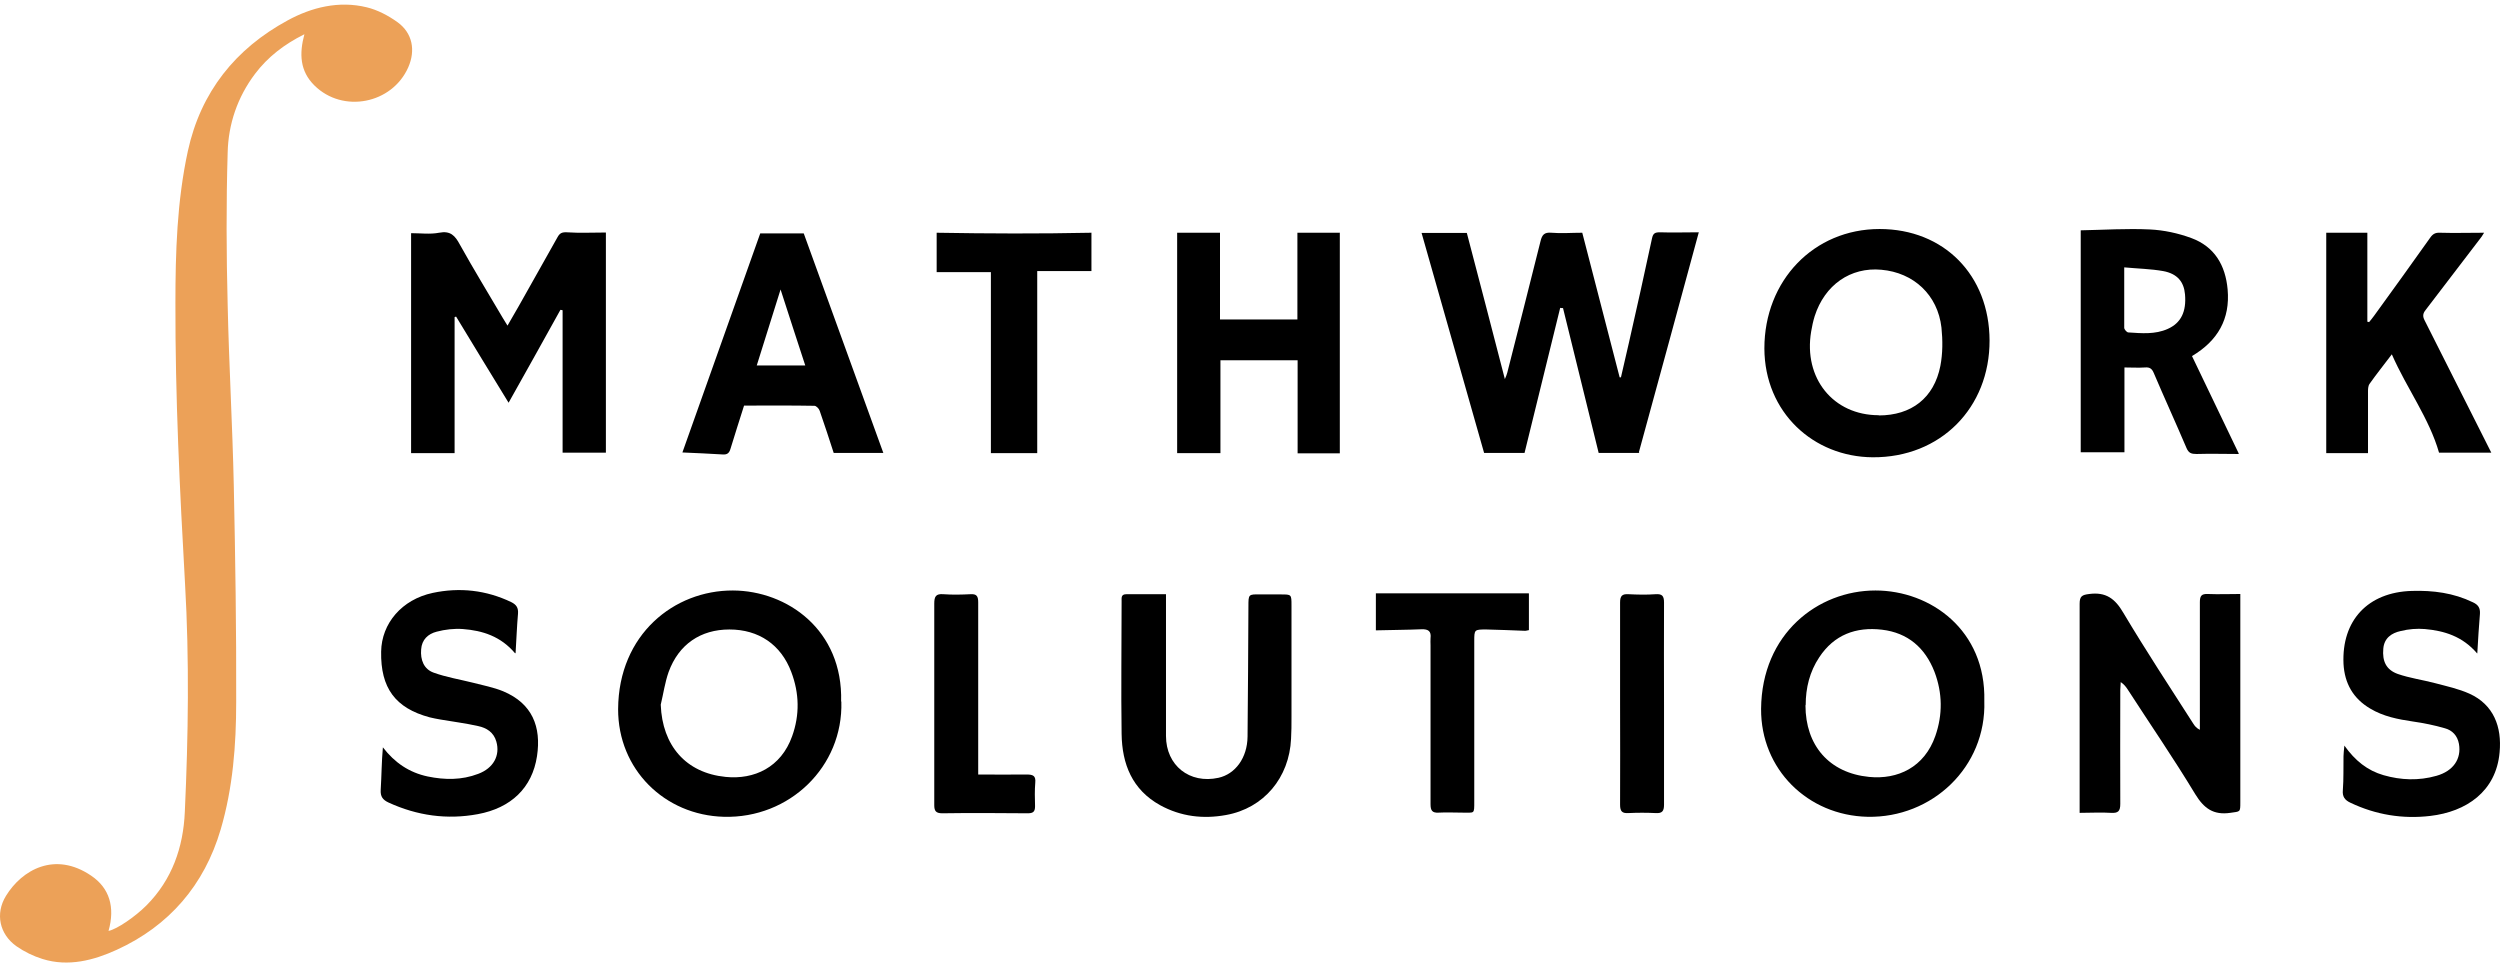 <svg viewBox="0 0 149 58" fill="none" xmlns="http://www.w3.org/2000/svg">
<path d="M18.116 2.054C16.944 2.642 15.966 3.386 15.198 4.404C14.155 5.788 13.608 7.394 13.569 9.092C13.478 12.121 13.491 15.15 13.569 18.166C13.647 21.757 13.856 25.348 13.934 28.939C14.025 33.234 14.09 37.543 14.077 41.839C14.077 44.398 13.882 46.957 13.152 49.438C12.175 52.755 10.077 55.183 6.963 56.606C5.595 57.233 4.07 57.638 2.533 57.155C1.985 56.985 1.451 56.724 0.982 56.397C-0.034 55.679 -0.295 54.452 0.356 53.394C1.308 51.84 3.275 50.718 5.438 52.193C6.52 52.924 6.871 54.06 6.468 55.483C6.976 55.379 8.057 54.635 8.722 53.969C10.259 52.428 10.924 50.496 11.015 48.394C11.223 43.863 11.289 39.319 11.028 34.788C10.715 29.226 10.442 23.663 10.455 18.088C10.455 15.046 10.546 12.004 11.197 9C11.966 5.475 14.038 2.903 17.139 1.218C18.572 0.435 20.201 0.03 21.856 0.435C22.508 0.592 23.146 0.931 23.693 1.323C24.592 1.976 24.775 3.007 24.332 4.013C23.367 6.193 20.436 6.768 18.742 5.096C17.869 4.235 17.83 3.203 18.142 2.041L18.116 2.054Z" fill="#ECA158"/>
<path d="M97.703 26.993H95.28C94.563 24.094 93.86 21.222 93.156 18.362C93.104 18.362 93.052 18.362 92.987 18.349C92.283 21.209 91.579 24.081 90.863 26.993H88.452C87.214 22.632 85.977 18.284 84.726 13.884H87.423C88.165 16.717 88.921 19.603 89.69 22.593C89.768 22.41 89.807 22.319 89.833 22.214C90.498 19.603 91.162 16.991 91.814 14.38C91.905 14.001 92.035 13.832 92.465 13.871C93.052 13.923 93.651 13.871 94.303 13.871C95.032 16.704 95.788 19.603 96.531 22.488C96.557 22.488 96.583 22.488 96.609 22.488C96.765 21.809 96.922 21.13 97.078 20.451C97.547 18.375 98.016 16.299 98.459 14.21C98.524 13.91 98.629 13.845 98.928 13.845C99.671 13.871 100.427 13.845 101.248 13.845C100.062 18.206 98.889 22.541 97.677 26.954L97.703 26.993Z" fill="black"/>
<path d="M33.401 18.467C32.892 19.381 32.384 20.295 31.876 21.209C31.368 22.11 30.873 23.011 30.312 24.003C29.244 22.266 28.215 20.569 27.185 18.872C27.159 18.872 27.133 18.885 27.094 18.898V27.006H24.501V13.897C25.061 13.897 25.635 13.975 26.169 13.871C26.846 13.74 27.12 14.04 27.407 14.576C28.228 16.051 29.114 17.501 29.974 18.963C30.052 19.093 30.13 19.224 30.247 19.407C30.482 18.989 30.703 18.61 30.925 18.232C31.694 16.861 32.462 15.503 33.231 14.132C33.361 13.897 33.492 13.832 33.778 13.845C34.547 13.897 35.316 13.858 36.111 13.858V26.98H33.531V18.493C33.531 18.493 33.453 18.467 33.413 18.467H33.401Z" fill="black"/>
<path d="M118.578 20.282C118.591 24.303 115.659 27.28 111.607 27.254C108.088 27.228 105.17 24.59 105.157 20.765C105.157 16.717 108.102 13.649 112.024 13.649C115.854 13.649 118.565 16.391 118.578 20.295V20.282ZM111.971 24.76C113.913 24.76 115.268 23.729 115.646 21.809C115.789 21.065 115.789 20.282 115.711 19.524C115.49 17.579 114.056 16.247 112.128 16.077C110.291 15.908 108.753 16.978 108.154 18.846C108.062 19.146 107.997 19.446 107.945 19.759C107.476 22.541 109.261 24.747 111.971 24.747V24.76Z" fill="black"/>
<path d="M50.144 41.813C50.261 45.704 47.043 48.785 43.147 48.681C39.603 48.589 36.827 45.847 36.84 42.257C36.866 37.804 40.189 35.18 43.681 35.193C46.913 35.206 50.248 37.543 50.131 41.813H50.144ZM39.381 42.008C39.472 44.424 40.867 46.069 43.251 46.304C44.945 46.474 46.548 45.743 47.212 43.876C47.668 42.609 47.642 41.316 47.16 40.05C46.548 38.418 45.219 37.517 43.473 37.517C41.753 37.517 40.45 38.405 39.85 40.05C39.629 40.677 39.538 41.343 39.381 41.995V42.008Z" fill="black"/>
<path d="M118.265 41.774C118.395 45.73 115.138 48.759 111.307 48.681C107.737 48.602 104.935 45.847 104.961 42.244C105 37.765 108.349 35.193 111.776 35.193C115.059 35.193 118.369 37.556 118.265 41.774ZM107.606 42.035C107.606 44.424 109.013 46.069 111.398 46.304C113.105 46.474 114.695 45.73 115.346 43.863C115.789 42.596 115.776 41.303 115.294 40.037C114.734 38.601 113.704 37.713 112.167 37.53C110.616 37.347 109.313 37.83 108.427 39.175C107.854 40.037 107.619 41.003 107.619 42.022L107.606 42.035Z" fill="black"/>
<path d="M123.946 48.446V47.532C123.946 43.68 123.946 39.841 123.946 35.989C123.946 35.532 124.089 35.454 124.519 35.402C125.509 35.271 126.057 35.676 126.552 36.525C127.881 38.757 129.314 40.938 130.721 43.132C130.813 43.275 130.904 43.393 131.112 43.497C131.112 43.327 131.112 43.171 131.112 43.001C131.112 40.624 131.112 38.261 131.112 35.885C131.112 35.506 131.217 35.389 131.581 35.402C132.233 35.428 132.884 35.402 133.523 35.402C133.523 35.859 133.523 36.25 133.523 36.642C133.523 40.363 133.523 44.085 133.523 47.806C133.523 48.433 133.523 48.354 132.923 48.446C131.92 48.589 131.36 48.184 130.839 47.336C129.562 45.221 128.154 43.171 126.812 41.095C126.708 40.938 126.604 40.794 126.395 40.651C126.395 40.807 126.369 40.964 126.369 41.121C126.369 43.38 126.356 45.638 126.369 47.91C126.369 48.354 126.239 48.472 125.809 48.446C125.223 48.407 124.623 48.446 123.972 48.446H123.946Z" fill="black"/>
<path d="M133.418 27.058C132.598 27.058 131.751 27.032 130.917 27.058C130.604 27.058 130.448 27.006 130.317 26.706C129.679 25.204 129.001 23.729 128.363 22.227C128.259 21.979 128.128 21.875 127.842 21.901C127.451 21.927 127.06 21.901 126.617 21.901V26.954H124.011V13.727C125.379 13.701 126.76 13.61 128.128 13.675C128.962 13.714 129.809 13.897 130.591 14.184C131.985 14.693 132.637 15.803 132.767 17.253C132.923 19.015 132.181 20.308 130.643 21.222C131.581 23.167 132.506 25.1 133.431 27.032L133.418 27.058ZM126.604 15.934C126.604 17.253 126.604 18.389 126.604 19.538C126.604 19.629 126.747 19.799 126.838 19.812C127.633 19.864 128.441 19.942 129.197 19.603C129.991 19.25 130.317 18.571 130.226 17.54C130.161 16.796 129.77 16.312 128.923 16.156C128.18 16.025 127.425 16.012 126.591 15.934H126.604Z" fill="black"/>
<path d="M79.853 13.884V27.019H77.338V21.47H72.738V27.006H70.158V13.871H72.712V19.041H77.325V13.871H79.865L79.853 13.884Z" fill="black"/>
<path d="M138.631 13.871H141.094V19.172L141.198 19.198C141.302 19.067 141.406 18.95 141.497 18.819C142.618 17.266 143.739 15.725 144.846 14.158C145.003 13.936 145.159 13.858 145.419 13.871C146.279 13.897 147.139 13.871 148.052 13.871C147.986 13.962 147.934 14.08 147.856 14.171C146.762 15.607 145.667 17.044 144.573 18.467C144.403 18.676 144.377 18.846 144.507 19.094C145.823 21.692 147.126 24.29 148.482 26.98H145.367C144.781 24.93 143.452 23.167 142.553 21.117C142.071 21.757 141.628 22.306 141.224 22.88C141.133 23.011 141.133 23.207 141.133 23.363C141.133 24.564 141.133 25.779 141.133 27.006H138.644V13.871H138.631Z" fill="black"/>
<path d="M69.493 35.415C69.493 35.676 69.493 35.859 69.493 36.041C69.493 38.653 69.493 41.251 69.493 43.863C69.493 45.625 70.901 46.735 72.621 46.357C73.624 46.135 74.341 45.168 74.354 43.902C74.38 41.317 74.393 38.718 74.406 36.133C74.406 35.415 74.406 35.415 75.123 35.428C75.526 35.428 75.943 35.428 76.347 35.428C76.973 35.428 76.973 35.428 76.973 36.081C76.973 38.313 76.973 40.546 76.973 42.766C76.973 43.184 76.973 43.615 76.947 44.032C76.842 46.343 75.331 48.172 73.064 48.576C71.709 48.824 70.38 48.668 69.142 47.989C67.474 47.062 66.874 45.534 66.848 43.745C66.809 41.108 66.848 38.47 66.848 35.833C66.848 35.624 66.809 35.415 67.135 35.415C67.904 35.415 68.66 35.415 69.507 35.415H69.493Z" fill="black"/>
<path d="M49.688 26.993C49.414 26.144 49.141 25.309 48.854 24.486C48.815 24.355 48.646 24.186 48.541 24.186C47.147 24.16 45.753 24.173 44.346 24.173C44.072 25.047 43.799 25.883 43.538 26.745C43.46 27.019 43.33 27.11 43.043 27.084C42.261 27.032 41.492 27.006 40.671 26.967C42.222 22.619 43.76 18.284 45.31 13.91H47.903C49.48 18.258 51.056 22.606 52.646 26.993H49.714H49.688ZM47.994 21.783C47.499 20.282 47.03 18.819 46.522 17.253C46.027 18.832 45.571 20.295 45.102 21.783H47.994Z" fill="black"/>
<path d="M147.634 38.94C146.761 37.922 145.68 37.595 144.52 37.491C144.051 37.452 143.556 37.491 143.087 37.608C142.539 37.726 142.096 38.026 142.044 38.666C141.979 39.41 142.214 39.919 142.904 40.167C143.621 40.416 144.39 40.52 145.132 40.716C145.823 40.899 146.54 41.055 147.178 41.343C148.624 41.995 149.12 43.327 148.976 44.842C148.768 47.179 146.983 48.38 144.846 48.629C143.204 48.824 141.601 48.563 140.09 47.845C139.751 47.688 139.595 47.48 139.634 47.088C139.686 46.409 139.66 45.743 139.673 45.064C139.673 44.894 139.699 44.737 139.725 44.437C140.363 45.338 141.106 45.926 142.057 46.2C143.1 46.5 144.155 46.539 145.211 46.239C146.227 45.952 146.709 45.221 146.553 44.333C146.462 43.837 146.149 43.523 145.719 43.406C145.093 43.223 144.442 43.092 143.803 43.001C142.917 42.87 142.044 42.701 141.263 42.23C140.246 41.63 139.738 40.729 139.673 39.567C139.556 36.968 141.132 35.297 143.738 35.219C145.015 35.18 146.227 35.336 147.387 35.898C147.699 36.041 147.83 36.237 147.804 36.59C147.738 37.334 147.699 38.078 147.647 38.94H147.634Z" fill="black"/>
<path d="M30.703 38.94C29.843 37.922 28.762 37.582 27.589 37.491C27.068 37.452 26.521 37.517 26.026 37.648C25.517 37.778 25.139 38.118 25.1 38.705C25.048 39.319 25.257 39.88 25.843 40.089C26.599 40.363 27.407 40.494 28.189 40.69C28.788 40.846 29.413 40.964 29.987 41.199C31.733 41.93 32.267 43.327 32.006 45.064C31.72 46.957 30.456 48.158 28.475 48.524C26.638 48.864 24.866 48.615 23.159 47.832C22.82 47.675 22.664 47.48 22.69 47.075C22.742 46.239 22.742 45.403 22.82 44.542C23.524 45.456 24.384 46.043 25.491 46.278C26.508 46.487 27.511 46.5 28.501 46.122C29.413 45.782 29.817 45.025 29.583 44.202C29.426 43.641 28.996 43.38 28.501 43.275C27.759 43.105 26.99 43.014 26.247 42.883C26.026 42.844 25.817 42.805 25.608 42.753C23.563 42.204 22.677 41.003 22.716 38.836C22.742 37.151 23.954 35.728 25.791 35.337C27.394 34.997 28.97 35.167 30.469 35.885C30.781 36.041 30.899 36.224 30.873 36.577C30.808 37.321 30.781 38.065 30.729 38.914L30.703 38.94Z" fill="black"/>
<path d="M65.05 13.858V16.156H61.819V27.006H59.057V16.221H55.825V13.871C58.9 13.923 61.936 13.936 65.037 13.871L65.05 13.858Z" fill="black"/>
<path d="M91.123 35.376V37.556C91.019 37.569 90.941 37.608 90.85 37.595C90.094 37.569 89.351 37.53 88.596 37.517C87.866 37.517 87.866 37.517 87.866 38.222C87.866 41.395 87.866 44.568 87.866 47.728C87.866 48.563 87.892 48.42 87.162 48.433C86.693 48.433 86.224 48.407 85.755 48.433C85.351 48.459 85.26 48.302 85.26 47.923C85.26 44.764 85.26 41.617 85.26 38.457C85.26 38.313 85.247 38.17 85.26 38.039C85.312 37.621 85.13 37.491 84.726 37.504C83.827 37.543 82.928 37.543 82.002 37.569V35.363H91.11L91.123 35.376Z" fill="black"/>
<path d="M58.288 46.161C59.304 46.161 60.256 46.174 61.194 46.161C61.572 46.161 61.741 46.239 61.702 46.644C61.663 47.114 61.676 47.584 61.689 48.054C61.689 48.394 61.559 48.472 61.246 48.472C59.552 48.459 57.858 48.446 56.164 48.472C55.786 48.472 55.682 48.341 55.682 47.989C55.682 45.9 55.682 43.81 55.682 41.721C55.682 39.802 55.682 37.896 55.682 35.976C55.682 35.558 55.773 35.376 56.229 35.415C56.764 35.454 57.298 35.441 57.832 35.415C58.21 35.389 58.301 35.532 58.301 35.898C58.301 39.11 58.301 42.335 58.301 45.547C58.301 45.73 58.301 45.913 58.301 46.161H58.288Z" fill="black"/>
<path d="M96.557 41.891C96.557 39.893 96.557 37.909 96.557 35.911C96.557 35.519 96.674 35.389 97.065 35.415C97.599 35.441 98.133 35.454 98.668 35.415C99.058 35.389 99.176 35.506 99.176 35.911C99.163 37.961 99.176 40.024 99.176 42.074C99.176 44.032 99.176 46.004 99.176 47.962C99.176 48.354 99.058 48.485 98.668 48.459C98.133 48.433 97.599 48.433 97.065 48.459C96.674 48.485 96.557 48.354 96.557 47.962C96.57 45.939 96.557 43.915 96.557 41.891Z" fill="black"/>
</svg>
